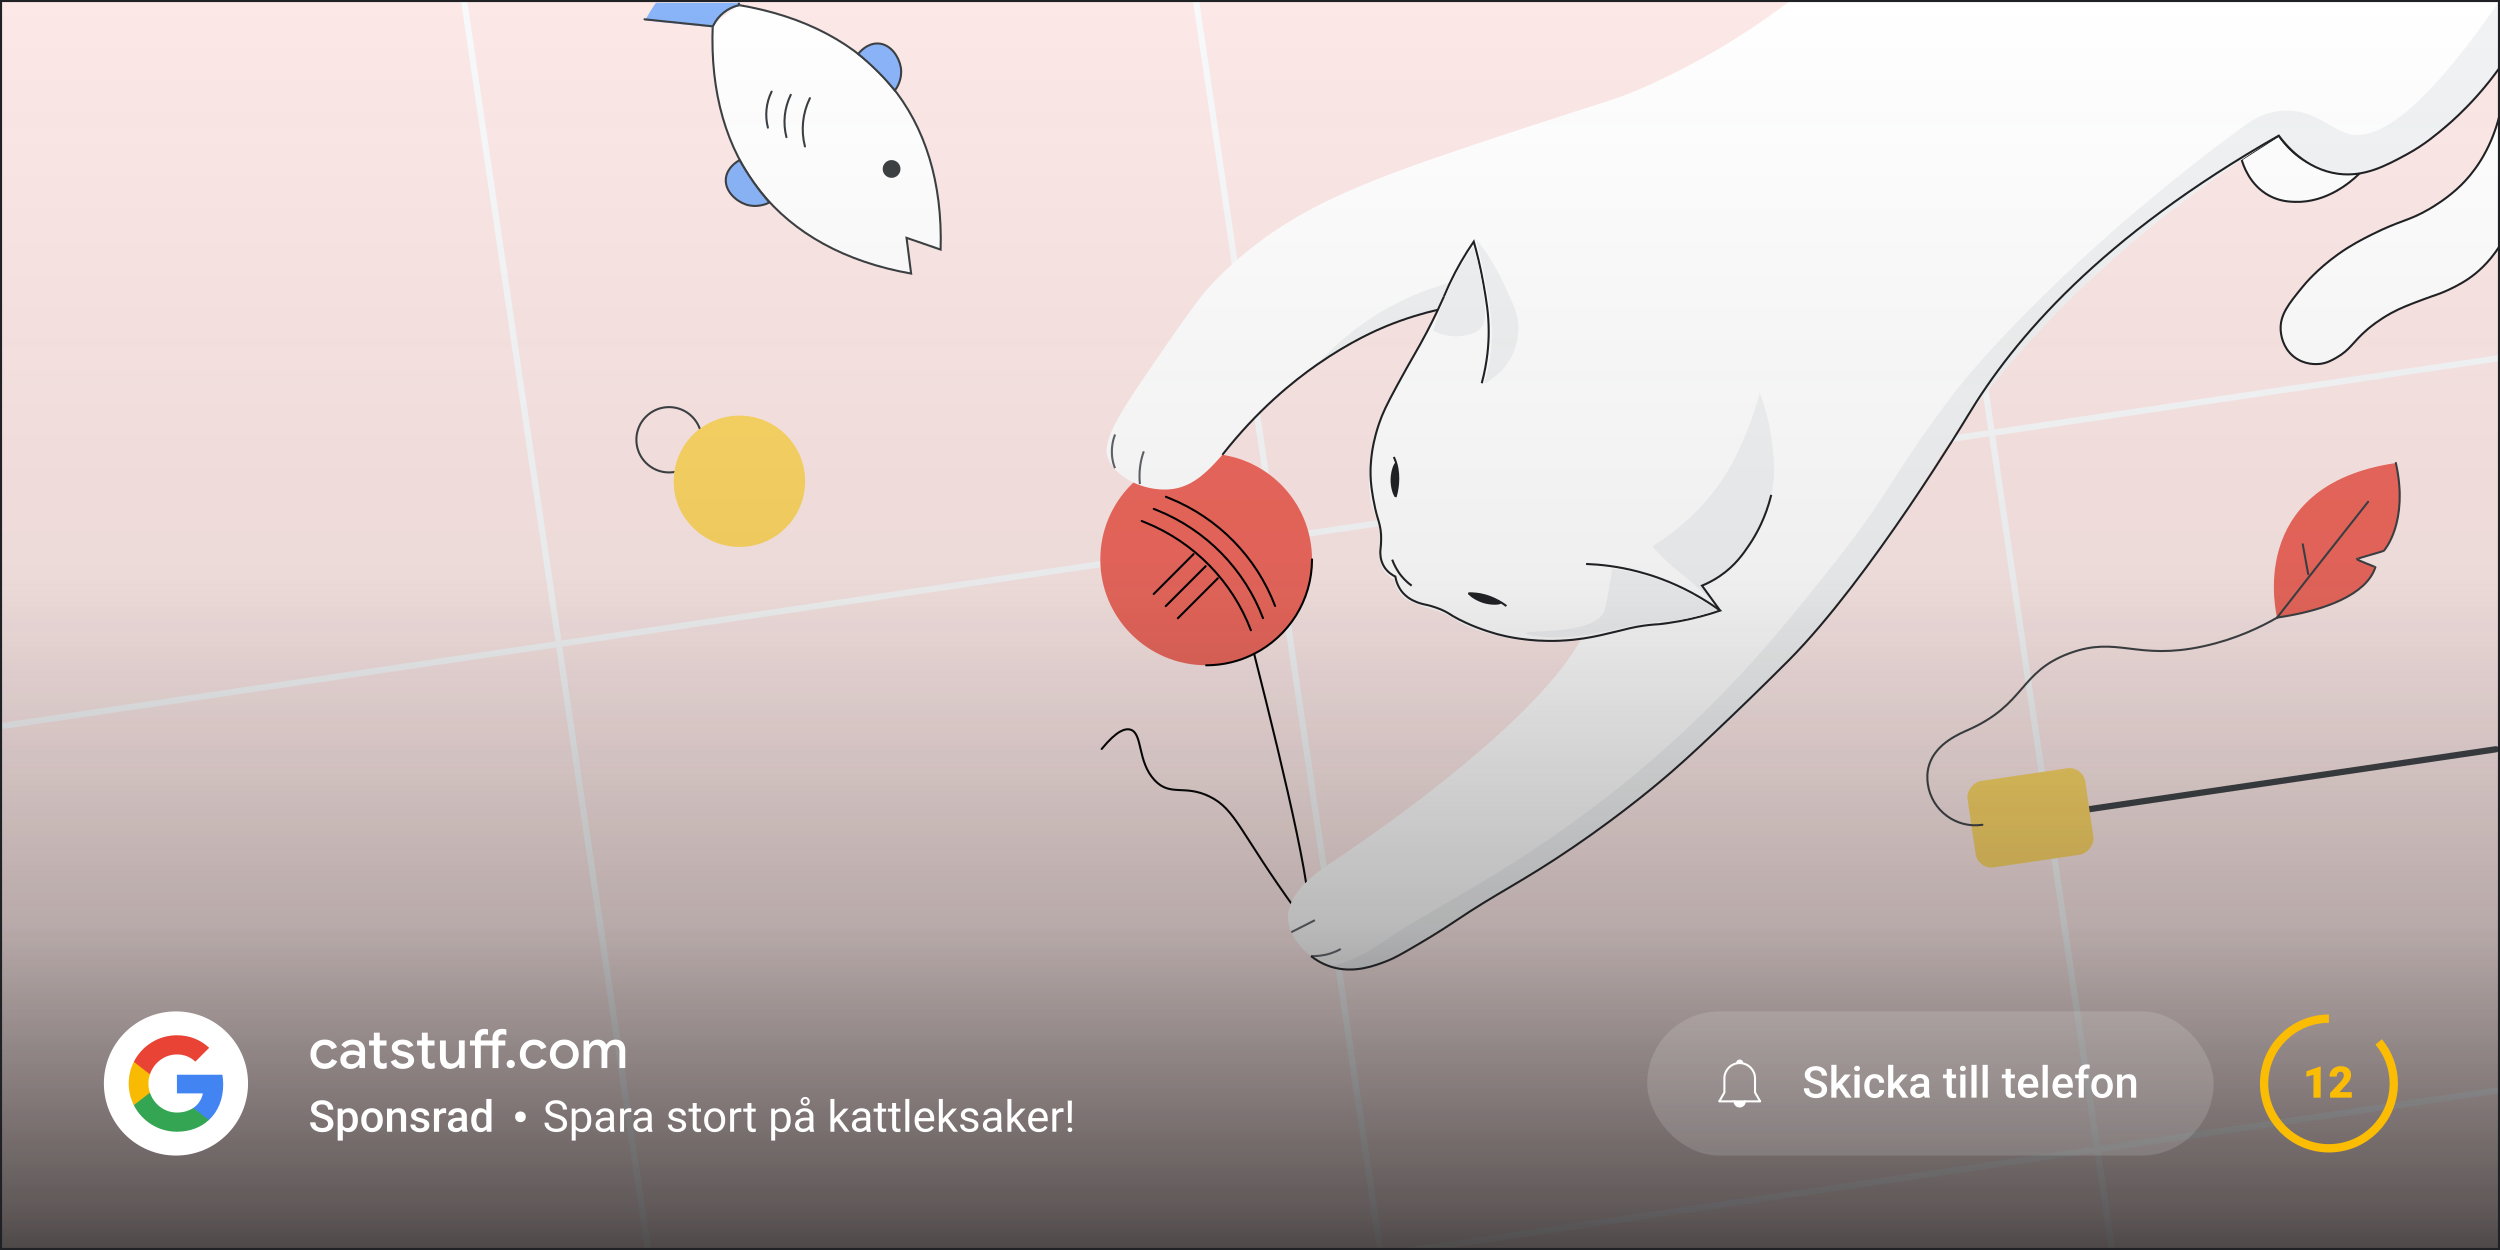 <?xml version="1.0" encoding="UTF-8"?>
<svg xmlns="http://www.w3.org/2000/svg" xmlns:xlink="http://www.w3.org/1999/xlink" viewBox="0 0 1200 600">
  <defs>
    <style>
      .cls-1, .cls-2, .cls-3, .cls-4, .cls-5, .cls-6, .cls-7, .cls-8, .cls-9, .cls-10 {
        fill: none;
      }

      .cls-11 {
        fill: #e84335;
      }

      .cls-11, .cls-12, .cls-13, .cls-14, .cls-15 {
        fill-rule: evenodd;
      }

      .cls-16 {
        fill: #ee675c;
      }

      .cls-12 {
        fill: #4284f2;
      }

      .cls-17 {
        stroke: #3c4043;
      }

      .cls-17, .cls-18 {
        fill: #8ab4f8;
      }

      .cls-17, .cls-18, .cls-2, .cls-3, .cls-4, .cls-6, .cls-19, .cls-20, .cls-9, .cls-21 {
        stroke-miterlimit: 10;
      }

      .cls-22 {
        fill: #fce8e6;
      }

      .cls-23 {
        fill: url(#linear-gradient);
      }

      .cls-18 {
        stroke: #8ab4f8;
      }

      .cls-24 {
        opacity: .14;
      }

      .cls-24, .cls-25, .cls-26, .cls-19, .cls-20, .cls-21 {
        fill: #fff;
      }

      .cls-2 {
        stroke: #000;
      }

      .cls-2, .cls-25, .cls-5, .cls-7, .cls-8, .cls-9 {
        stroke-linecap: round;
      }

      .cls-25 {
        stroke-linejoin: bevel;
      }

      .cls-25, .cls-7, .cls-10 {
        stroke: #fff;
      }

      .cls-3, .cls-20 {
        stroke: #202124;
      }

      .cls-27 {
        clip-path: url(#clippath-1);
      }

      .cls-28, .cls-13 {
        fill: #fdd663;
      }

      .cls-29 {
        fill: #fbbc04;
      }

      .cls-4 {
        stroke: #fbbc04;
        stroke-width: 4px;
      }

      .cls-5, .cls-6 {
        stroke-width: 3px;
      }

      .cls-5, .cls-19, .cls-8, .cls-9 {
        stroke: #3c4043;
      }

      .cls-5, .cls-7, .cls-8 {
        stroke-linejoin: round;
      }

      .cls-6 {
        stroke: #f8f9fa;
      }

      .cls-14 {
        fill: #34a653;
      }

      .cls-30 {
        fill: #f1f3f4;
      }

      .cls-31 {
        fill: #3c4043;
      }

      .cls-15 {
        fill: #f9ba04;
      }

      .cls-32 {
        fill: #202124;
      }

      .cls-21 {
        stroke: #5f6368;
      }

      .cls-33 {
        clip-path: url(#clippath);
      }
    </style>
    <clipPath id="clippath">
      <rect class="cls-1" width="1200" height="600"/>
    </clipPath>
    <clipPath id="clippath-1">
      <rect class="cls-1" x="280.45" y="1.36" width="212.05" height="148.58"/>
    </clipPath>
    <linearGradient id="linear-gradient" x1="600" y1="600" x2="600" y2="0" gradientUnits="userSpaceOnUse">
      <stop offset="0" stop-color="#231f20" stop-opacity=".8"/>
      <stop offset=".03" stop-color="#221f20" stop-opacity=".72"/>
      <stop offset=".26" stop-color="#212022" stop-opacity=".31"/>
      <stop offset=".54" stop-color="#202023" stop-opacity=".07"/>
      <stop offset="1" stop-color="#202124" stop-opacity="0"/>
    </linearGradient>
  </defs>
  <g id="OBJECTS">
    <g id="Layer_2">
      <rect class="cls-22" width="1200" height="600"/>
    </g>
    <g id="Layer_1">
      <g class="cls-33">
        <g>
          <g>
            <line class="cls-6" x1="-184.4" y1="-378.4" x2="83.73" y2="1441.81"/>
            <line class="cls-6" x1="159.5" y1="-429.06" x2="427.63" y2="1391.15"/>
            <line class="cls-6" x1="503.4" y1="-479.72" x2="771.53" y2="1340.49"/>
            <line class="cls-6" x1="847.3" y1="-530.38" x2="1115.43" y2="1289.83"/>
            <line class="cls-6" x1="1191.2" y1="-581.04" x2="1459.33" y2="1239.17"/>
          </g>
          <g>
            <line class="cls-6" x1="1643.53" y1="-244.86" x2="-176.68" y2="23.27"/>
            <line class="cls-6" x1="1694.19" y1="99.04" x2="-126.02" y2="367.17"/>
            <line class="cls-6" x1="1744.85" y1="442.94" x2="-75.36" y2="711.07"/>
          </g>
        </g>
      </g>
    </g>
    <g id="Layer_7">
      <g class="cls-27">
        <g>
          <g>
            <path class="cls-19" d="M342.12,12.05c-2.7,64.93,31.75,108.01,95.22,119.27l-2.2-17.16,16.36,5.64c1.86-64.35-33.22-106.8-97.17-117.42"/>
            <path class="cls-9" d="M388.75,47.11l-.06.13c-3.47,7.17-4.3,15.34-2.32,23.06h0"/>
            <path class="cls-9" d="M379.56,45.51l-.05.11c-3.04,6.28-3.76,13.44-2.03,20.2h0"/>
            <path class="cls-9" d="M370.37,43.98l-.05.1c-2.59,5.34-3.2,11.43-1.73,17.18h0"/>
          </g>
          <path class="cls-18" d="M354.61,2.51l3.26-31.76c-20.25,6.2-37.28,20.06-47.47,38.63l31.76,3.26.26-.52c2.43-4.86,6.89-8.38,12.18-9.61h0Z"/>
          <circle class="cls-31" cx="427.96" cy="81.1" r="4.27"/>
          <path class="cls-9" d="M309.38,9.27l32.79,3.37.26-.52c2.43-4.86,6.89-8.38,12.18-9.61h0s3.4-33.1,3.4-33.1"/>
          <path class="cls-17" d="M411.94,25.88c.5-.65,4.16-5.21,9.52-5.01,6.07.23,10.11,6.42,10.94,11.52.91,5.61-2.05,9.98-2.82,11.04-2.36-2.86-5.06-5.88-8.15-8.96-3.27-3.27-6.47-6.12-9.49-8.59Z"/>
          <path class="cls-17" d="M355,76.87c-.72.38-5.84,3.21-6.55,8.53-.8,6.02,4.61,11.05,9.49,12.73,5.37,1.85,10.19-.33,11.36-.9-2.42-2.81-4.93-5.99-7.45-9.55-2.67-3.78-4.93-7.42-6.85-10.81Z"/>
        </g>
      </g>
    </g>
    <g id="Layer_8">
      <g>
        <circle class="cls-8" cx="321.14" cy="211.09" r="15.68"/>
        <g>
          <circle class="cls-28" cx="354.95" cy="231.01" r="31.52"/>
          <path class="cls-13" d="M329.67,249.83c-10.39-13.97-7.49-33.71,6.47-44.1"/>
        </g>
      </g>
    </g>
    <g id="Layer_6">
      <g>
        <circle class="cls-16" cx="578.96" cy="268.52" r="50.81"/>
        <path class="cls-2" d="M629.77,268.53c0,19.77-11.3,36.91-27.79,45.31-6.91,3.52-14.73,5.5-23.02,5.5"/>
        <g>
          <path class="cls-2" d="M548.01,250.08l1.83.74c23.29,9.47,41.61,28.18,50.58,51.66h0"/>
          <path class="cls-2" d="M553.82,244.27l1.83.74c23.29,9.47,41.61,28.18,50.58,51.66h0"/>
          <path class="cls-2" d="M559.63,238.46l1.83.74c23.29,9.47,41.61,28.18,50.58,51.66h0"/>
          <line class="cls-2" x1="565.38" y1="296.74" x2="584.54" y2="277.58"/>
          <line class="cls-2" x1="559.57" y1="290.93" x2="578.73" y2="271.77"/>
          <line class="cls-2" x1="553.77" y1="285.12" x2="572.92" y2="265.96"/>
        </g>
        <path class="cls-2" d="M601.98,313.83c15.23,59.92,30.88,126.46,25.17,128.24-.97.3-2.23-1.37-4.52-4.52-27.63-38-29.37-49.1-42.14-55.27-12.03-5.82-18.71.19-26.19-7.69-8.51-8.97-5.64-22.56-11.7-24.37-2.34-.7-6.41.23-13.78,9.27"/>
      </g>
    </g>
    <g id="Layer_4">
      <g>
        <line class="cls-5" x1="958.91" y1="394.87" x2="1198.04" y2="359.65"/>
        <rect class="cls-28" x="953.66" y="363.99" width="41.91" height="57.14" rx="7.67" ry="7.67" transform="translate(1220.95 -628.86) rotate(81.62)"/>
        <path class="cls-8" d="M951.54,395.9c-12.59,1.86-24.31-6.85-26.16-19.44h0c-.35-2.35-.54-5.84.71-9.6,3.34-10.1,14.49-14.67,18.74-16.56,27.59-12.28,24.35-27.78,48.47-36.71,23.26-8.62,31.96,3.69,64.38-3.39,15.81-3.45,27.92-9.47,35.34-13.74"/>
        <g>
          <path class="cls-16" d="M1093.01,296.45s-16.35-63.41,56.99-74.21c0,0,7.59,23.74-5.75,42.12-.2.28-13.07,3.78-12.96,4.02.26.55,8.95,3.7,8.88,3.9-4.3,13.1-23.9,20.75-47.17,24.17"/>
          <path class="cls-8" d="M1093.01,296.45c23.27-3.43,42.87-11.07,47.17-24.17.07-.2-8.63-3.35-8.88-3.9-.12-.25,12.75-3.74,12.96-4.02,0,0,12.12-13.4,5.75-42.12"/>
          <g>
            <polyline class="cls-8" points="1093.01 296.45 1111.86 272.36 1126.34 253.99 1136.69 240.87"/>
            <line class="cls-8" x1="1107.93" y1="275.57" x2="1105.32" y2="261.27"/>
          </g>
        </g>
      </g>
    </g>
    <g id="Layer_3">
      <path class="cls-20" d="M1132.08,83.75c-3.61,3.46-15.16,13.63-30.54,13.15-2.66-.08-7.28-.28-12.3-2.97-9.42-5.05-12.52-14.77-13.28-17.43,5.94-3.8,11.89-7.61,17.84-11.41,2.77,4.04,9.29,12.25,20.36,15.59,1.05.32,5.27.32,10.97,1.43,2.94.57,5.34,1.19,6.94,1.64Z"/>
      <path class="cls-26" d="M1200,0v32.23c-14.82,21.53-31.31,33.33-41.58,39.45-13.12,7.81-24.73,14.49-38.84,11.55-13.82-2.87-22.36-13.37-25.76-18.13-78.74,49.21-125.36,101.31-153.63,140.59-21.39,29.72-18.47,32.93-43.34,65.75-54.65,72.14-112.29,114.13-141.78,135.27-8.66,6.2-19.77,13.04-41.99,26.72-49.21,30.29-62.17,34.74-74.43,30.53-10.37-3.56-20.06-13.24-20.42-23.1-.47-12.68,14.61-22.61,20.42-26.52,14.07-9.46,88.75-59.7,116.41-101.15,32.44-48.61,28.25-127.11-8.06-154.2-12.35-9.21-25.84-10.61-33.59-11.34-55.12-5.2-106.57,48.16-111.98,53.9-16.46,17.48-24.32,32.59-41.03,33.4-11.4.55-24.95-5.43-28.63-15.27-3.18-8.51,6.66-23.05,26.48-51.78,14.33-20.78,18.98-26.79,23.55-31.67,3.35-3.57,12.79-13.31,27.27-23.49,25.79-18.12,55.58-29.17,110.87-47.44,52.88-17.47,55.64-17.28,71.53-24.47,30.51-13.81,53.49-29.53,68.33-40.84h340.19Z"/>
      <path class="cls-30" d="M711.17,147.58c-4.32-.19-10.45-.2-17.71.74-16.27,2.1-28.03,7.62-36.41,11.64-6.65,3.19-15.41,8-24.95,15.11,8.2-9.1,21.87-21.84,41.95-31.31,10.22-4.82,19.77-7.68,27.78-9.44,1.73,2.1,3.52,4.43,5.3,7,1.5,2.15,2.83,4.25,4.03,6.26Z"/>
      <path class="cls-26" d="M847.57,203.1c1.03,5.89,3.78,22.87-3.67,42.53-7.44,19.65-20.87,30.95-26.94,35.48,2.9,4,5.79,7.99,8.69,11.99-8.05,1.87-14.87,3.27-20.07,4.27-8.31,1.6-12.46,2.44-15.22,2.59-2.44.14-6.03.44-10.31,1.2-1.64.29-3.11.6-4.39.9-2.59.6-4.46,1.15-4.82,1.25-1.27.37-12.27,3.42-24.44,4.16-4.41.27-17.55.76-32.03-3.43-4.08-1.18-7.44-2.15-11.74-4.29-5.1-2.53-6.18-4.05-11.38-6.08-3.71-1.45-3.96-.98-8.9-2.85-4.87-1.84-7.35-2.81-9.45-5.05-2.3-2.46-3.26-5.4-3.67-7.7-2.01-1.07-4.69-3-5.98-6.2-.69-1.73-.48-2.65-.61-8.64-.11-4.76-.16-7.14-.47-9.08-.68-4.31-1.74-5.19-3.11-9.74-1.72-5.75-1.84-10.52-1.88-13.36-.08-5.07.63-8.6,2.02-15.44,1.23-6.05,2.11-10.4,4.01-15.76,1.05-2.96,2.24-5.74,10.55-20.61,6.29-11.24,6.46-11.18,9.34-16.56,4.67-8.73,6.2-12.6,9.97-20.34,3.15-6.45,7.85-15.55,14.35-26.4,3.55,4.3,7.1,8.6,10.64,12.9,8.85-3.46,22.02-7.18,37.79-6.3,43.96,2.44,84.49,39.19,91.72,80.56Z"/>
      <path class="cls-30" d="M1200,0v32.23c-14.82,21.53-31.31,33.33-41.58,39.45-13.12,7.81-24.73,14.49-38.84,11.55-13.82-2.87-22.36-13.37-25.76-18.13-78.24,48.78-124.97,100.72-153.63,140.59-21.07,29.31-18.19,32.37-42.73,64.86-55.01,72.84-112.99,115.09-142.38,136.16-6.53,4.68-8.18,5.06-41.99,26.72-10.26,6.57-21.12,12.17-31.44,18.67-11.1,6.99-20.5,13.36-33.53,13.16-4.01-.06-7.3-.73-9.47-1.29,1.92-.51,4.59-1.3,7.7-2.48,9.66-3.68,16.12-8.35,18.07-9.74,25.41-18.04,80.28-41.47,144-100.87,30.15-28.11,49.6-52.44,68.61-76.24,32.75-41,28.01-42.53,61.27-86.4,0,0,43.54-57.43,137.79-127.06,3.52-2.6,10.09-7.28,19.22-8.04,14.6-1.22,23.15,8.62,31.54,11.02,11.85,3.39,32.92-5.33,73.15-64.16Z"/>
      <path class="cls-21" d="M535.24,208.56c-.42,1.05-.92,2.54-1.23,4.44-.36,2.17-.33,3.9-.31,4.51.06,2.06.39,3.61.55,4.28.3,1.25.66,2.24.96,2.94"/>
      <path class="cls-21" d="M549.03,216.64c-.6,1.63-1.31,3.96-1.72,6.89-.51,3.66-.37,6.77-.16,8.82"/>
      <path class="cls-21" d="M631.17,441.68c-3.79,1.92-7.57,3.85-11.36,5.77"/>
      <path class="cls-21" d="M643.58,455.53c-1.28.71-2.82,1.42-4.61,2.01-3.82,1.27-7.24,1.47-9.67,1.39"/>
      <path class="cls-3" d="M1200,32.23c-2.76,3.89-6.36,8.59-10.86,13.65-6.85,7.69-12.77,12.83-14.61,14.4-4.61,3.94-10.83,9.25-19.25,13.81-9.99,5.41-20.34,11.01-32.97,9.33-15.78-2.1-25.56-14.31-28.5-18.32-85.62,48.69-127.21,97.72-149.38,134.63,0,0-46.74,77.85-85.81,117.19-13.03,13.11-27.47,26.9-27.47,26.9-10.97,10.47-19.24,18.36-28.8,26.68-4.08,3.55-21.8,18.85-47.28,36.21-24.6,16.76-36.28,21.71-56.65,35.49-.77.52-8.33,5.64-18.82,11.73-6.71,3.9-10.06,5.85-13.43,7.18-5.95,2.35-16.37,6.46-27.52,2.86-4.23-1.37-7.36-3.46-9.35-5.02"/>
      <path class="cls-20" d="M1200,54.4c-4.49,18.92-13.82,29.65-18.56,34.34-6.33,6.25-13.13,10.27-15.56,11.69-9.77,5.69-13.48,5.18-27.15,12.02-4.98,2.49-10.25,5.16-16.61,9.72-9.9,7.11-15.55,13.88-16.97,15.63-6.51,7.98-10.87,13.33-10.42,20.7.12,1.95.83,8.19,6.07,12.52,5.17,4.27,11.26,3.8,12.56,3.67,3.39-.35,5.72-1.64,8.05-2.96,6.91-3.93,7.74-7.45,14.92-13.6,1.24-1.06,5.41-4.54,11.48-7.86,4.69-2.56,8.87-4.12,15.62-6.64,6.01-2.24,6.57-2.17,10.17-3.75,2.16-.95,6.87-3.05,11.47-6.22,3.64-2.51,9.42-7.23,14.68-15.44.08-21.27.16-42.54.24-63.81Z"/>
      <path class="cls-20" d="M693.07,142.35c.81-1.96,1.68-3.94,2.62-5.96,3.62-7.74,7.66-14.54,11.72-20.44,1.42,5.02,3.17,11.92,4.64,20.25,1.38,7.86,2.53,14.42,2.53,22.89,0,6.03-.59,14.64-3.34,24.86"/>
      <path class="cls-20" d="M796.31,299.62c5.99-.67,12.63-1.8,19.73-3.65,3.39-.88,6.6-1.85,9.6-2.87-3.38-2.48-7.89-5.5-13.46-8.51-10.62-5.74-20.06-8.71-26.04-10.26-9.33-2.42-17.8-3.37-24.82-3.63"/>
      <path class="cls-20" d="M669.02,219.35c.56,1.13,1.31,2.98,1.76,5.63,1.13,6.66-.63,12.62-.94,13.61"/>
      <path class="cls-20" d="M704.76,284.95c1.25-.13,3.25-.19,5.89.32,6.63,1.26,11.6,5,12.43,5.63"/>
      <path class="cls-30" d="M728.84,158.04c-.07,2.26-.42,9.69-5.66,16.93-3.69,5.1-8.16,7.82-10.67,9.11,2.84-9.56,3.55-17.73,3.59-23.76.05-7.3-.88-12.8-2.57-22.56-1.55-8.94-3.37-16.74-5.08-23.18,4.06,5.04,8.9,12.04,13.06,21.05,4.69,10.15,7.57,15.11,7.33,22.41Z"/>
      <path class="cls-30" d="M710.44,157.88c-1.43,1.42-2.98,1.94-4.8,2.54-7.63,2.53-14.73-.19-17.69-1.55,1.71-6.12,4.17-13.28,7.81-20.99,3.7-7.85,7.74-14.4,11.44-19.67,2.15,7.39,3.44,13.67,4.24,18.28,2.71,15.63,1.06,19.36-.99,21.39Z"/>
      <path class="cls-30" d="M793.31,262.07c-.23.27,1.77,2.38,3.46,4.16,2.27,2.4,4.22,4.08,6.27,5.83,3.37,2.86,5.05,4.29,7.07,5.89,3.39,2.69,8.54,7.17,16.15,14.97-4.06-5.59-9.46-12.03-16.52-18.46-7.29-6.63-15.99-12.9-16.43-12.39Z"/>
      <path class="cls-30" d="M816.96,281.11c-3.22-2.68-6.49-5.36-9.81-8.05-4.64-3.76-9.25-7.42-13.83-11,2.24-1.36,5.29-3.33,8.75-5.93,12.87-9.67,20.49-19.92,23.44-24.14,5.83-8.35,8.91-15.41,11.52-21.4,3.75-8.59,6.13-16.24,7.67-22.13,1.97,5.38,3.92,11.97,5.24,19.62,1.17,6.77,1.59,12.9,1.65,18.14-.22,6.36-1.74,25.59-16.45,41.51-6.3,6.81-13.08,10.92-18.16,13.38Z"/>
      <path class="cls-20" d="M668.26,268.63c.75,2.07,2.1,5.05,4.56,8.02,1.67,2.02,3.38,3.46,4.78,4.47"/>
      <path class="cls-3" d="M796.31,299.62c-2.54.13-6.29.44-10.77,1.26-2.83.51-3.89.85-8.29,1.92-6.55,1.59-11.74,2.85-17.47,3.7-1.71.26-5.94.84-11.16,1.06-14.9.63-26.32-2.21-29.5-3.05,0,0-8.47-2.24-15.59-5.63-2.89-1.38-4.34-2.07-6.18-3.19-1.54-.94-2.59-1.69-4.59-2.64-.71-.34-1.84-.84-3.73-1.49-4.08-1.4-5.17-1.24-7.62-2.05-1.5-.5-5.02-1.67-7.82-4.72-2.63-2.87-3.5-6.17-3.84-8.04-1.21-.57-3.81-2.02-5.53-5.01-1.82-3.16-1.69-6.36-1.66-7.3.04-1.06.19-1.24.31-3.2.09-1.42.1-3.64.02-4.88-.18-3.18-1.15-6.22-1.4-7.02-2.19-7.02-3.12-14.98-3.25-16.03-.82-6.98-.15-12.5.25-15.59.23-1.76.99-7.09,3.41-14.25,1.69-4.99,3.49-8.82,8.82-18.65,7.34-13.52,9.59-16.7,14.23-25.57,3.72-7.12,6.45-13.06,8.14-16.9"/>
      <path class="cls-32" d="M671.05,230.17c0,.55-.04,8.31-1.21,8.42-.88.08-2.43-4.17-2.37-8.42.06-4.08,1.6-8.16,2.46-8.07,1.13.12,1.12,7.46,1.12,8.07Z"/>
      <path class="cls-32" d="M712.82,285.97c.52.16,7.95,2.42,7.72,3.58-.17.87-4.7,1.13-8.75-.15-3.89-1.23-7.36-3.88-7.02-4.68.44-1.05,7.47,1.07,8.05,1.24Z"/>
      <path class="cls-3" d="M825.65,293.1c-2.9-4-5.79-7.99-8.69-11.99,2.17-.89,5.18-2.31,8.46-4.52,7.42-5.02,11.43-10.87,14.36-15.24,3.2-4.78,7.71-12.74,10.42-23.8"/>
      <path class="cls-30" d="M773.88,272.95c-.33,2.26-.84,5.61-1.57,9.64-1.14,6.32-1.72,9.47-2.16,10.62-4.57,11.73-37.89,9.07-37.92,10.68-.02.84,9.17,2.64,20.41,1.91,7.64-.5,14.6-1.96,22.62-3.64,6.25-1.31,8-1.91,13.38-2.75,6.87-1.08,9.8-1,14.65-1.57,5-.59,12.13-1.88,20.75-5.02-5.79-4.12-13.77-8.97-23.9-12.98-10.1-4-19.22-5.92-26.26-6.88Z"/>
      <path class="cls-3" d="M586.74,218.31c16.9-21.55,33.86-35.21,45.37-43.24,16.24-11.33,29.49-16.94,32.97-18.37,9.81-4.05,18.51-6.49,25.1-8.01"/>
    </g>
    <g id="Layer_5">
      <rect class="cls-23" width="1200" height="600"/>
    </g>
    <g id="Layer_9">
      <g>
        <circle class="cls-26" cx="84.46" cy="520.07" r="34.6"/>
        <g>
          <path class="cls-12" d="M107.15,520.6c0-1.64-.15-3.22-.42-4.74h-21.81v8.96h12.46c-.54,2.89-2.17,5.35-4.62,6.99v5.81h7.48c4.38-4.03,6.9-9.97,6.9-17.02h0Z"/>
          <path class="cls-14" d="M84.92,543.23c6.25,0,11.49-2.07,15.32-5.61l-7.48-5.81c-2.07,1.39-4.73,2.21-7.84,2.21-6.03,0-11.14-4.07-12.96-9.55h-7.74v6c3.81,7.57,11.64,12.76,20.69,12.76Z"/>
          <path class="cls-15" d="M71.97,524.47c-.46-1.39-.73-2.87-.73-4.4s.26-3.01.73-4.4v-6h-7.74c-1.57,3.13-2.46,6.66-2.46,10.4s.89,7.27,2.46,10.4l7.74-6Z"/>
          <path class="cls-11" d="M84.92,506.13c3.4,0,6.45,1.17,8.85,3.46l6.64-6.64c-4.01-3.74-9.25-6.03-15.49-6.03-9.05,0-16.88,5.19-20.69,12.76l7.74,6c1.82-5.47,6.93-9.55,12.96-9.55Z"/>
        </g>
      </g>
      <circle class="cls-26" cx="249.82" cy="536.06" r="2.56"/>
      <rect class="cls-24" x="790.66" y="485.48" width="271.87" height="69.19" rx="34.6" ry="34.6"/>
      <g>
        <path class="cls-7" d="M825.26,528.65h19.6"/>
        <path class="cls-10" d="M825.26,528.65l2.45-4.29v-6.74c0-4.06,3.29-7.35,7.35-7.35s7.35,3.29,7.35,7.35v6.74l2.45,4.29"/>
        <path class="cls-25" d="M837.51,528.65c0,1.35-1.1,2.45-2.45,2.45s-2.45-1.1-2.45-2.45"/>
        <path class="cls-25" d="M833.83,510.27c0-.68.55-1.22,1.22-1.22s1.23.55,1.23,1.22"/>
      </g>
      <path class="cls-4" d="M1141.77,500.11c4.52,5.4,7.24,12.36,7.24,19.96,0,17.19-13.93,31.12-31.12,31.12s-31.12-13.93-31.12-31.12,13.93-31.12,31.12-31.12"/>
    </g>
    <g id="Layer_10">
      <path class="cls-32" d="M1199,1v598H1V1h1198M1200,0H0v600h1200V0h0Z"/>
    </g>
  </g>
  <g id="TEXT">
    <g>
      <path class="cls-26" d="M152.32,512.18c-1.04-.61-1.85-1.44-2.43-2.51-.58-1.07-.87-2.28-.87-3.63s.29-2.56.87-3.63c.58-1.07,1.39-1.9,2.43-2.51,1.04-.61,2.22-.91,3.54-.91,1.46,0,2.69.33,3.71.97,1.01.65,1.75,1.55,2.2,2.69l-2.55,1.04c-.62-1.42-1.76-2.13-3.41-2.13-.73,0-1.4.19-2.02.56-.62.37-1.1.9-1.46,1.57-.36.68-.53,1.46-.53,2.34s.18,1.66.53,2.34c.35.68.84,1.2,1.46,1.57.62.37,1.29.56,2.02.56.83,0,1.55-.19,2.15-.56.6-.37,1.06-.91,1.39-1.62l2.52,1.09c-.52,1.13-1.29,2.02-2.31,2.68-1.02.66-2.25.99-3.69.99-1.32,0-2.5-.3-3.54-.91Z"/>
      <path class="cls-26" d="M165.73,512.53c-.75-.37-1.33-.9-1.74-1.57s-.62-1.45-.62-2.31c0-.92.24-1.71.73-2.38.49-.67,1.14-1.18,1.98-1.53.83-.35,1.76-.53,2.78-.53.78,0,1.49.07,2.12.22s1.14.32,1.52.51v-.7c0-.85-.31-1.54-.94-2.07-.62-.53-1.43-.79-2.42-.79-.68,0-1.32.15-1.92.45-.61.3-1.09.72-1.46,1.24l-1.92-1.48c.57-.82,1.33-1.45,2.27-1.9.94-.45,1.98-.68,3.11-.68,1.91,0,3.38.47,4.43,1.42,1.05.94,1.57,2.27,1.57,3.96v8.29h-2.73v-1.64h-.16c-.38.59-.93,1.08-1.64,1.47s-1.52.58-2.42.58c-.95,0-1.8-.19-2.55-.56ZM170.67,510.3c.57-.34,1.02-.79,1.34-1.37s.48-1.19.48-1.85c-.42-.24-.89-.43-1.43-.57-.54-.14-1.1-.21-1.69-.21-1.09,0-1.89.22-2.41.65s-.77,1-.77,1.72c0,.62.23,1.14.7,1.53.47.4,1.09.6,1.87.6.69,0,1.33-.17,1.9-.51Z"/>
      <path class="cls-26" d="M181.84,512.81c-.51-.18-.93-.45-1.26-.78-.75-.72-1.12-1.75-1.12-3.07v-7.1h-2.31v-2.44h2.31v-3.74h2.81v3.74h3.25v2.44h-3.25v6.53c0,.75.14,1.27.42,1.57.29.34.75.51,1.35.51.31,0,.58-.04.81-.12s.48-.2.75-.38v2.73c-.59.26-1.29.39-2.11.39-.59,0-1.14-.09-1.65-.28Z"/>
      <path class="cls-26" d="M189.61,512.1c-.98-.66-1.67-1.52-2.07-2.57l2.52-1.09c.31.71.75,1.25,1.33,1.62.57.37,1.22.56,1.95.56s1.37-.13,1.87-.4c.5-.27.75-.67.75-1.21,0-.49-.21-.87-.64-1.16s-1.09-.53-1.99-.74l-1.59-.36c-1.06-.26-1.93-.72-2.63-1.38-.69-.66-1.04-1.49-1.04-2.5,0-.76.23-1.44.69-2.03.46-.59,1.07-1.04,1.85-1.37.77-.32,1.62-.48,2.54-.48,1.25,0,2.34.24,3.26.73.93.49,1.6,1.2,2.01,2.13l-2.42,1.09c-.54-1.06-1.48-1.59-2.83-1.59-.66,0-1.21.14-1.65.42s-.66.62-.66,1.04c0,.78.68,1.34,2.03,1.69l1.92.47c1.3.33,2.28.82,2.95,1.48.67.66,1,1.47,1,2.44,0,.83-.24,1.56-.72,2.2-.48.63-1.13,1.12-1.96,1.47-.83.35-1.75.52-2.76.52-1.51,0-2.75-.33-3.73-.99Z"/>
      <path class="cls-26" d="M204.88,512.81c-.51-.18-.93-.45-1.26-.78-.75-.72-1.12-1.75-1.12-3.07v-7.1h-2.31v-2.44h2.31v-3.74h2.81v3.74h3.25v2.44h-3.25v6.53c0,.75.14,1.27.42,1.57.29.34.75.51,1.35.51.31,0,.58-.04.81-.12s.48-.2.75-.38v2.73c-.59.26-1.29.39-2.11.39-.59,0-1.14-.09-1.65-.28Z"/>
      <path class="cls-26" d="M212.44,511.65c-.84-.96-1.26-2.3-1.26-4.02v-8.22h2.81v7.83c0,1.07.25,1.89.75,2.44.5.55,1.18.83,2.03.83.69,0,1.31-.18,1.85-.55.54-.36.95-.85,1.23-1.46.29-.61.43-1.26.43-1.98v-7.12h2.78v13.26h-2.63v-1.79h-.16c-.38.64-.95,1.17-1.72,1.59s-1.59.62-2.47.62c-1.6,0-2.81-.48-3.65-1.44Z"/>
      <path class="cls-26" d="M228,501.86h-2.42v-2.44h2.42v-1.09c0-1.39.43-2.48,1.29-3.28.86-.8,1.95-1.2,3.26-1.2.62,0,1.19.08,1.69.23v2.7c-.05-.02-.22-.07-.51-.17-.29-.1-.64-.14-1.05-.14-.54,0-.99.19-1.35.56-.36.37-.55.88-.55,1.52v.86h5.64v-1.09c0-1.39.43-2.48,1.29-3.28.86-.8,1.95-1.2,3.29-1.2.75,0,1.43.1,2.05.31v2.73c-.36-.14-.67-.24-.92-.31-.25-.07-.55-.1-.9-.1-.57,0-1.05.18-1.43.55-.38.36-.57.88-.57,1.53v.86h3.33v2.44h-3.33v10.82h-2.81v-10.82h-5.64v10.82h-2.78v-10.82Z"/>
      <path class="cls-26" d="M243.78,512.1c-.38-.38-.57-.84-.57-1.38s.19-1,.57-1.38c.38-.38.85-.57,1.4-.57s1.02.19,1.39.56c.37.37.56.84.56,1.39s-.19,1-.56,1.38c-.37.38-.84.57-1.39.57s-1.02-.19-1.4-.57Z"/>
      <path class="cls-26" d="M252.83,512.18c-1.04-.61-1.85-1.44-2.43-2.51-.58-1.07-.87-2.28-.87-3.63s.29-2.56.87-3.63c.58-1.07,1.39-1.9,2.43-2.51,1.04-.61,2.22-.91,3.54-.91,1.46,0,2.69.33,3.71.97,1.01.65,1.75,1.55,2.2,2.69l-2.55,1.04c-.62-1.42-1.76-2.13-3.41-2.13-.73,0-1.4.19-2.02.56-.62.37-1.1.9-1.46,1.57-.36.68-.53,1.46-.53,2.34s.18,1.66.53,2.34c.35.68.84,1.2,1.46,1.57.62.37,1.29.56,2.02.56.83,0,1.55-.19,2.15-.56.6-.37,1.06-.91,1.39-1.62l2.52,1.09c-.52,1.13-1.29,2.02-2.31,2.68-1.02.66-2.25.99-3.69.99-1.32,0-2.5-.3-3.54-.91Z"/>
      <path class="cls-26" d="M267.29,512.17c-1.06-.62-1.88-1.46-2.47-2.54-.59-1.07-.88-2.27-.88-3.59s.29-2.51.88-3.59,1.41-1.92,2.47-2.54c1.06-.62,2.25-.92,3.59-.92s2.5.31,3.56.94c1.06.62,1.88,1.47,2.47,2.55.59,1.08.88,2.26.88,3.56s-.29,2.51-.88,3.59c-.59,1.08-1.41,1.92-2.46,2.54-1.05.62-2.24.92-3.58.92s-2.53-.31-3.59-.92ZM272.93,509.97c.62-.36,1.13-.88,1.51-1.56.38-.68.57-1.46.57-2.37s-.19-1.69-.57-2.37-.88-1.2-1.51-1.56c-.62-.36-1.31-.55-2.05-.55s-1.43.18-2.07.55c-.63.36-1.14.88-1.52,1.56-.38.68-.57,1.46-.57,2.37s.19,1.69.57,2.37c.38.68.89,1.2,1.52,1.56.63.36,1.32.55,2.07.55s1.43-.18,2.05-.55Z"/>
      <path class="cls-26" d="M280.11,499.42h2.65v1.82h.16c.4-.66.96-1.2,1.69-1.61.73-.42,1.52-.62,2.39-.62.95,0,1.78.23,2.48.68.7.45,1.21,1.05,1.52,1.79.47-.75,1.08-1.34,1.83-1.79.75-.45,1.64-.68,2.66-.68,1.53,0,2.68.46,3.46,1.39.78.93,1.17,2.19,1.17,3.78v8.5h-2.78v-8.03c0-2.04-.87-3.07-2.6-3.07-.95,0-1.73.38-2.33,1.14-.6.76-.9,1.72-.9,2.86v7.1h-2.78v-8.03c0-2.04-.89-3.07-2.68-3.07-.92,0-1.67.39-2.26,1.16-.59.77-.88,1.73-.88,2.87v7.07h-2.81v-13.26Z"/>
    </g>
    <g>
      <path class="cls-26" d="M157.45,539.38c0-.31-.05-.58-.14-.82-.09-.24-.25-.46-.49-.66-.23-.2-.56-.39-.98-.58-.42-.19-.96-.38-1.6-.58-.71-.22-1.37-.46-1.96-.73-.6-.27-1.12-.58-1.56-.94-.44-.36-.79-.77-1.04-1.24-.25-.47-.37-1.01-.37-1.63s.13-1.16.38-1.66c.26-.5.62-.93,1.1-1.3.48-.37,1.04-.65,1.69-.85.65-.2,1.37-.3,2.15-.3,1.11,0,2.06.21,2.87.62s1.42.96,1.86,1.65c.43.69.65,1.45.65,2.29h-2.55c0-.49-.1-.93-.31-1.31-.21-.38-.52-.68-.94-.9-.42-.22-.95-.33-1.59-.33-.61,0-1.11.09-1.52.28s-.7.43-.9.75c-.2.32-.3.67-.3,1.07,0,.28.06.54.19.76.13.23.33.44.59.64.27.19.6.38,1,.55s.88.33,1.43.49c.83.25,1.55.52,2.16.81.62.3,1.13.63,1.54,1.01.41.38.72.8.92,1.28.21.47.31,1.01.31,1.62s-.13,1.19-.38,1.7c-.25.5-.61.93-1.08,1.28-.47.35-1.03.62-1.68.81-.65.19-1.38.28-2.18.28-.72,0-1.42-.1-2.12-.29s-1.32-.48-1.89-.88c-.57-.39-1.02-.88-1.35-1.48-.33-.59-.5-1.28-.5-2.08h2.57c0,.49.08.9.25,1.24.17.34.4.62.7.84.3.22.65.38,1.05.48.4.1.83.15,1.29.15.6,0,1.11-.08,1.51-.26s.71-.41.92-.72c.21-.31.31-.66.31-1.07Z"/>
      <path class="cls-26" d="M164.55,534.26v13.23h-2.47v-15.36h2.28l.19,2.13ZM171.78,537.58v.22c0,.81-.09,1.55-.28,2.24-.19.69-.47,1.29-.83,1.79-.37.51-.81.9-1.35,1.18-.53.28-1.15.42-1.85.42s-1.29-.13-1.81-.38c-.52-.26-.95-.62-1.31-1.09s-.64-1.03-.86-1.67c-.22-.64-.37-1.34-.46-2.11v-.83c.09-.81.24-1.55.46-2.21.21-.66.5-1.23.86-1.71s.79-.85,1.3-1.11,1.11-.39,1.79-.39,1.32.13,1.86.41c.54.27.99.65,1.36,1.15.37.5.65,1.09.83,1.78.18.69.28,1.46.28,2.31ZM169.3,537.79v-.22c0-.51-.05-.99-.14-1.43-.1-.44-.25-.83-.45-1.16s-.47-.6-.78-.78c-.32-.19-.7-.28-1.14-.28s-.81.07-1.13.22c-.31.15-.58.35-.79.61-.21.26-.38.56-.49.91-.12.34-.2.72-.25,1.12v1.99c.08.49.22.94.42,1.35s.48.74.85.98c.37.24.84.36,1.41.36.44,0,.82-.1,1.14-.29s.57-.46.77-.79c.2-.34.35-.73.45-1.17s.14-.92.14-1.42Z"/>
      <path class="cls-26" d="M173.4,537.8v-.24c0-.8.12-1.54.35-2.23.23-.69.57-1.29,1.01-1.79.44-.51.98-.91,1.62-1.19.64-.28,1.36-.43,2.17-.43s1.54.14,2.18.43c.64.28,1.18.68,1.63,1.19.44.51.78,1.11,1.02,1.79.23.69.35,1.43.35,2.23v.24c0,.8-.12,1.54-.35,2.22s-.57,1.28-1.02,1.79c-.44.51-.98.91-1.62,1.19-.64.28-1.36.43-2.16.43s-1.54-.14-2.18-.43c-.64-.28-1.18-.68-1.63-1.19-.44-.51-.78-1.11-1.02-1.79s-.35-1.43-.35-2.22ZM175.87,537.57v.24c0,.5.05.97.15,1.41.1.45.26.83.48,1.17s.5.6.84.79.75.29,1.22.29.86-.1,1.19-.29c.34-.19.62-.45.84-.79s.38-.72.49-1.17c.11-.44.16-.92.16-1.41v-.24c0-.49-.05-.96-.16-1.4-.11-.44-.27-.83-.49-1.17-.22-.34-.5-.61-.84-.8-.34-.19-.74-.29-1.21-.29s-.87.1-1.21.29c-.34.2-.62.46-.84.8-.22.34-.38.73-.48,1.17-.1.44-.15.91-.15,1.4Z"/>
      <path class="cls-26" d="M188.23,534.5v8.73h-2.47v-11.09h2.33l.14,2.37ZM187.79,537.27h-.8c0-.8.12-1.52.33-2.17.22-.66.52-1.22.9-1.69s.85-.84,1.39-1.09c.54-.26,1.14-.38,1.8-.38.53,0,1.02.07,1.45.22.43.15.81.38,1.12.71s.55.75.71,1.28c.16.52.25,1.16.25,1.92v7.17h-2.48v-7.18c0-.53-.08-.96-.23-1.27-.15-.31-.38-.53-.67-.67-.29-.13-.65-.2-1.08-.2s-.8.09-1.14.27-.62.42-.85.73c-.23.31-.41.66-.53,1.07-.12.4-.18.83-.18,1.29Z"/>
      <path class="cls-26" d="M203.7,540.22c0-.25-.06-.47-.18-.67-.12-.2-.36-.38-.7-.55s-.85-.31-1.52-.45c-.59-.13-1.13-.29-1.62-.47-.49-.18-.91-.4-1.26-.66s-.62-.57-.81-.92-.29-.77-.29-1.23.1-.88.3-1.28.48-.76.85-1.07c.37-.31.82-.55,1.35-.73s1.12-.27,1.78-.27c.93,0,1.73.16,2.39.47.67.31,1.18.73,1.53,1.26.36.53.53,1.13.53,1.79h-2.47c0-.29-.07-.57-.22-.83-.15-.26-.37-.46-.66-.62-.29-.16-.66-.24-1.11-.24s-.77.07-1.05.2c-.28.13-.48.31-.62.52-.13.21-.2.44-.2.7,0,.18.04.35.11.5.07.15.19.28.36.4.17.12.41.23.7.33.3.1.67.2,1.12.3.85.18,1.58.4,2.19.68.61.28,1.08.63,1.41,1.07.33.43.49.98.49,1.65,0,.49-.1.94-.31,1.35-.21.41-.51.76-.91,1.06-.4.3-.87.53-1.42.69-.55.16-1.17.25-1.85.25-1,0-1.86-.18-2.55-.54-.7-.36-1.23-.82-1.58-1.38-.36-.56-.54-1.15-.54-1.76h2.39c.03.46.16.82.38,1.09.23.27.52.46.86.58.34.12.7.18,1.07.18.44,0,.82-.06,1.12-.18.3-.12.53-.28.69-.49.16-.21.24-.45.24-.71Z"/>
      <path class="cls-26" d="M210.76,534.24v8.98h-2.47v-11.09h2.36l.11,2.11ZM214.15,532.06l-.02,2.3c-.15-.03-.31-.05-.49-.06-.17-.01-.35-.02-.52-.02-.42,0-.8.06-1.12.18-.32.12-.59.29-.8.51-.22.22-.38.49-.5.8-.12.32-.18.67-.21,1.06l-.56.04c0-.7.07-1.34.21-1.94.14-.6.34-1.12.62-1.57.28-.45.63-.8,1.05-1.06.42-.25.91-.38,1.46-.38.15,0,.31.01.49.04.17.03.31.06.4.09Z"/>
      <path class="cls-26" d="M221.95,536.48l.02,1.53h-1.77c-.46,0-.86.04-1.21.13-.35.08-.64.21-.87.37s-.41.36-.52.59-.17.5-.17.79.07.56.21.8c.14.24.34.43.6.57.26.14.58.21.96.21.51,0,.95-.1,1.33-.31.38-.21.68-.46.9-.77.22-.3.33-.59.35-.87l.8,1.1c-.08.28-.22.58-.42.9s-.46.63-.77.92c-.32.29-.7.53-1.14.71-.44.19-.95.28-1.52.28-.72,0-1.37-.15-1.94-.44-.57-.29-1.01-.68-1.33-1.18-.32-.5-.48-1.06-.48-1.69,0-.59.11-1.11.33-1.56.22-.46.55-.84.98-1.14s.97-.54,1.59-.7c.63-.16,1.35-.24,2.15-.24h1.94ZM221.59,541v-5.29c0-.4-.07-.74-.22-1.03s-.36-.51-.65-.67c-.29-.16-.65-.24-1.09-.24-.4,0-.75.07-1.05.21s-.52.32-.69.55c-.16.23-.25.5-.25.79h-2.46c0-.44.11-.86.32-1.27s.52-.78.92-1.1.89-.57,1.45-.76c.56-.18,1.19-.28,1.89-.28.83,0,1.57.14,2.22.42.65.28,1.16.7,1.53,1.27.37.56.56,1.27.56,2.12v4.93c0,.51.04.96.11,1.36.07.4.18.75.31,1.04v.16h-2.53c-.12-.27-.21-.61-.27-1.02-.07-.41-.1-.82-.1-1.2Z"/>
      <path class="cls-26" d="M226.2,537.8v-.22c0-.84.1-1.61.3-2.3.2-.69.49-1.29.86-1.79.38-.5.83-.89,1.37-1.16.54-.27,1.15-.41,1.83-.41s1.26.13,1.76.39.94.63,1.29,1.11c.36.48.64,1.06.85,1.72.21.67.36,1.41.45,2.22v.69c-.09.79-.24,1.52-.45,2.17s-.5,1.22-.85,1.7-.79.85-1.3,1.11-1.1.39-1.78.39-1.27-.14-1.81-.42c-.54-.28-.99-.67-1.37-1.18s-.66-1.1-.86-1.79c-.2-.69-.3-1.43-.3-2.24ZM228.67,537.59v.22c0,.51.05.98.14,1.41.09.44.24.82.44,1.15.2.33.46.59.77.78.32.19.7.28,1.14.28.56,0,1.02-.12,1.38-.37s.65-.58.86-1c.21-.42.35-.89.43-1.41v-1.86c-.04-.4-.12-.78-.25-1.13-.13-.35-.3-.66-.51-.92-.21-.26-.47-.47-.78-.62-.31-.15-.68-.22-1.1-.22-.45,0-.83.1-1.15.29s-.57.46-.77.79c-.2.34-.35.73-.45,1.17s-.14.92-.14,1.42ZM233.42,540.93v-13.45h2.48v15.75h-2.25l-.24-2.3Z"/>
    </g>
    <g>
      <path class="cls-26" d="M270.22,539.45c0-.35-.05-.66-.16-.93-.11-.27-.29-.51-.55-.73-.26-.22-.63-.43-1.09-.63-.46-.2-1.04-.4-1.75-.6-.74-.22-1.4-.46-2-.73-.59-.27-1.1-.58-1.53-.93s-.75-.75-.97-1.2-.34-.97-.34-1.55.12-1.12.36-1.61.58-.92,1.03-1.29c.45-.37.98-.65,1.6-.86s1.32-.31,2.08-.31c1.12,0,2.07.21,2.86.64.78.43,1.38.98,1.79,1.67.41.69.62,1.42.62,2.2h-1.97c0-.56-.12-1.06-.36-1.49-.24-.43-.6-.78-1.09-1.03-.49-.25-1.1-.37-1.85-.37-.7,0-1.29.11-1.74.32-.46.21-.8.5-1.02.86-.22.36-.33.78-.33,1.24,0,.31.07.6.2.86.13.26.34.49.62.71s.65.42,1.09.6c.44.18.97.36,1.58.53.85.24,1.58.51,2.19.8s1.12.62,1.52.99c.4.37.7.78.89,1.24.2.46.29.98.29,1.56s-.12,1.16-.37,1.65-.6.91-1.06,1.26-1.01.62-1.65.8c-.64.19-1.35.28-2.14.28-.69,0-1.37-.1-2.04-.29-.67-.19-1.27-.48-1.81-.86-.54-.38-.98-.86-1.3-1.42-.32-.56-.49-1.22-.49-1.96h1.97c0,.51.1.95.3,1.32.2.37.47.67.82.91.34.24.74.42,1.18.53.44.11.9.17,1.38.17.69,0,1.27-.1,1.75-.29s.84-.46,1.09-.82.37-.78.37-1.26Z"/>
      <path class="cls-26" d="M276.34,534.26v13.23h-1.91v-15.36h1.74l.16,2.13ZM283.81,537.59v.22c0,.81-.1,1.55-.29,2.24-.19.69-.47,1.28-.84,1.79-.37.51-.82.9-1.35,1.18-.53.28-1.15.42-1.84.42s-1.33-.12-1.87-.35-1-.57-1.37-1.01-.68-.98-.9-1.6c-.22-.62-.37-1.32-.46-2.1v-1.15c.08-.82.24-1.55.46-2.2s.52-1.21.9-1.67c.37-.46.83-.81,1.36-1.06.53-.24,1.15-.36,1.85-.36s1.32.13,1.86.41c.54.27.99.65,1.36,1.15s.65,1.1.84,1.79c.19.69.28,1.46.28,2.31ZM281.9,537.8v-.22c0-.55-.06-1.08-.17-1.56-.12-.49-.3-.92-.54-1.29-.24-.37-.55-.67-.93-.88-.38-.22-.82-.32-1.34-.32-.48,0-.89.08-1.25.25s-.65.38-.9.66c-.25.28-.45.59-.6.94-.15.35-.27.72-.34,1.09v2.66c.14.48.33.93.57,1.35.25.42.57.76.98,1.01.41.26.93.38,1.55.38.51,0,.96-.11,1.33-.32.37-.21.68-.51.92-.89.24-.38.42-.81.54-1.3.12-.49.17-1.01.17-1.56Z"/>
      <path class="cls-26" d="M293.1,536.5l.02,1.33h-1.92c-.54,0-1.02.04-1.45.13-.42.09-.78.21-1.07.38s-.51.38-.66.64c-.15.26-.23.56-.23.9s.08.67.24.95.39.51.71.68c.32.17.71.25,1.17.25.58,0,1.09-.12,1.54-.37s.8-.55,1.06-.9c.26-.36.4-.7.43-1.04l.81.91c-.05.29-.18.6-.39.95-.21.35-.49.68-.85,1-.35.32-.77.58-1.25.79-.48.21-1.02.31-1.63.31-.75,0-1.41-.15-1.97-.44-.56-.29-1-.69-1.31-1.18-.31-.5-.47-1.05-.47-1.67s.12-1.12.35-1.57c.23-.46.57-.83,1-1.14.44-.3.96-.53,1.58-.69s1.3-.24,2.06-.24h2.2ZM292.77,541.33v-5.71c0-.44-.09-.82-.26-1.14-.17-.32-.44-.58-.78-.75-.35-.18-.78-.27-1.29-.27-.48,0-.9.08-1.26.25-.36.16-.64.38-.84.65s-.3.55-.3.86h-1.9c0-.4.1-.79.31-1.18.21-.39.5-.74.89-1.06.39-.32.85-.57,1.39-.76.54-.19,1.15-.28,1.82-.28.81,0,1.52.14,2.14.41s1.1.69,1.46,1.24c.35.55.53,1.24.53,2.07v5.17c0,.37.03.76.1,1.18.06.42.16.78.29,1.08v.16h-1.98c-.1-.22-.17-.51-.23-.88-.05-.37-.08-.71-.08-1.02Z"/>
      <path class="cls-26" d="M299.55,533.88v9.35h-1.9v-11.09h1.85l.05,1.74ZM303.02,532.07v1.76c-.17-.03-.32-.06-.46-.07-.14-.01-.3-.02-.48-.02-.44,0-.82.07-1.16.21s-.62.33-.85.57-.42.54-.55.88c-.13.34-.22.71-.26,1.11l-.53.31c0-.67.07-1.3.2-1.89.13-.59.34-1.11.62-1.56.28-.46.64-.81,1.07-1.07.43-.26.95-.38,1.55-.38.14,0,.29.02.47.05.18.03.3.06.37.1Z"/>
      <path class="cls-26" d="M311.23,536.5l.02,1.33h-1.92c-.54,0-1.02.04-1.45.13-.42.09-.78.21-1.07.38s-.51.38-.66.64c-.15.26-.23.56-.23.9s.08.67.24.95.39.51.71.68c.32.17.71.25,1.17.25.58,0,1.09-.12,1.54-.37s.8-.55,1.06-.9c.26-.36.4-.7.43-1.04l.81.91c-.05.29-.18.6-.39.95-.21.35-.49.68-.85,1-.35.32-.77.58-1.25.79-.48.21-1.02.31-1.63.31-.75,0-1.41-.15-1.97-.44-.56-.29-1-.69-1.31-1.18-.31-.5-.47-1.05-.47-1.67s.12-1.12.35-1.57c.23-.46.57-.83,1-1.14.44-.3.96-.53,1.58-.69s1.3-.24,2.06-.24h2.2ZM310.9,541.33v-5.71c0-.44-.09-.82-.26-1.14-.17-.32-.44-.58-.78-.75-.35-.18-.78-.27-1.29-.27-.48,0-.9.08-1.26.25-.36.16-.64.38-.84.65s-.3.55-.3.86h-1.9c0-.4.1-.79.31-1.18.21-.39.5-.74.89-1.06.39-.32.85-.57,1.39-.76.54-.19,1.15-.28,1.82-.28.81,0,1.52.14,2.14.41s1.1.69,1.46,1.24c.35.55.53,1.24.53,2.07v5.17c0,.37.03.76.1,1.18.06.42.16.78.29,1.08v.16h-1.98c-.1-.22-.17-.51-.23-.88-.05-.37-.08-.71-.08-1.02Z"/>
      <path class="cls-26" d="M327.45,540.28c0-.27-.06-.53-.18-.76-.12-.24-.36-.45-.73-.65-.37-.2-.91-.36-1.65-.51-.62-.13-1.17-.28-1.67-.46-.5-.18-.92-.39-1.26-.65s-.61-.55-.79-.89-.28-.74-.28-1.2.1-.85.29-1.24c.2-.39.47-.73.83-1.04.36-.3.79-.54,1.3-.71s1.07-.26,1.69-.26c.89,0,1.65.16,2.28.47s1.11.73,1.45,1.26c.33.52.5,1.1.5,1.74h-1.9c0-.31-.09-.61-.27-.9-.18-.29-.44-.53-.79-.72s-.77-.29-1.27-.29c-.53,0-.95.08-1.28.24-.32.16-.56.36-.71.61-.15.25-.22.51-.22.78,0,.21.04.39.11.55.07.16.2.31.38.44.18.13.44.26.78.37s.76.23,1.28.35c.91.21,1.66.45,2.25.74s1.03.64,1.31,1.06.43.92.43,1.52c0,.49-.1.93-.3,1.33-.2.4-.49.75-.87,1.04-.38.29-.83.52-1.35.68-.52.16-1.11.24-1.76.24-.98,0-1.8-.17-2.48-.52-.68-.35-1.19-.8-1.54-1.35-.35-.55-.52-1.14-.52-1.75h1.91c.03.52.18.93.45,1.24.27.3.61.52,1,.65.4.13.79.19,1.18.19.52,0,.96-.07,1.31-.21.35-.14.62-.32.8-.56.18-.24.28-.51.28-.82Z"/>
      <path class="cls-26" d="M336.48,532.13v1.46h-6v-1.46h6ZM332.51,529.44h1.9v11.04c0,.38.06.66.17.85s.27.32.45.38.38.09.59.09c.16,0,.32-.01.5-.05.17-.03.31-.06.39-.08v1.55c-.14.05-.34.09-.58.14-.24.04-.54.07-.88.07-.46,0-.89-.09-1.28-.28-.39-.18-.7-.49-.93-.93-.23-.43-.34-1.02-.34-1.76v-11.03Z"/>
      <path class="cls-26" d="M337.99,537.8v-.24c0-.8.12-1.54.35-2.23.23-.69.57-1.29,1-1.79.44-.51.97-.91,1.59-1.19.62-.28,1.32-.43,2.09-.43s1.48.14,2.11.43c.63.28,1.16.68,1.6,1.19.44.51.78,1.11,1.01,1.79.23.69.35,1.43.35,2.23v.24c0,.8-.12,1.54-.35,2.22s-.57,1.28-1.01,1.79c-.44.51-.97.91-1.59,1.19-.62.28-1.32.43-2.1.43s-1.48-.14-2.1-.43c-.62-.28-1.15-.68-1.59-1.19-.44-.51-.78-1.11-1.01-1.79s-.35-1.43-.35-2.22ZM339.89,537.57v.24c0,.55.06,1.07.19,1.56.13.49.33.92.59,1.3.26.38.59.67.99.89.4.22.86.32,1.38.32s.98-.11,1.37-.32c.39-.21.72-.51.98-.89s.46-.81.59-1.3c.13-.49.2-1.01.2-1.56v-.24c0-.55-.07-1.06-.2-1.55-.13-.49-.33-.92-.59-1.3-.26-.38-.59-.68-.98-.9-.39-.22-.85-.33-1.38-.33s-.98.11-1.37.33c-.39.22-.72.52-.98.9-.26.38-.46.81-.59,1.3-.13.49-.19,1.01-.19,1.55Z"/>
      <path class="cls-26" d="M352.37,533.88v9.35h-1.9v-11.09h1.85l.05,1.74ZM355.84,532.07v1.76c-.17-.03-.32-.06-.46-.07-.14-.01-.3-.02-.48-.02-.44,0-.82.07-1.16.21s-.62.33-.85.57-.42.54-.55.88c-.13.34-.22.71-.26,1.11l-.53.31c0-.67.07-1.3.2-1.89.13-.59.34-1.11.62-1.56.28-.46.64-.81,1.07-1.07.43-.26.95-.38,1.55-.38.14,0,.29.02.47.05.18.03.3.06.37.1Z"/>
      <path class="cls-26" d="M362.75,532.13v1.46h-6v-1.46h6ZM358.78,529.44h1.9v11.04c0,.38.06.66.17.85s.27.32.45.38.38.09.59.09c.16,0,.32-.01.5-.05.17-.03.31-.06.39-.08v1.55c-.14.05-.34.09-.58.14-.24.04-.54.07-.88.07-.46,0-.89-.09-1.28-.28-.39-.18-.7-.49-.93-.93-.23-.43-.34-1.02-.34-1.76v-11.03Z"/>
      <path class="cls-26" d="M372.08,534.26v13.23h-1.91v-15.36h1.74l.16,2.13ZM379.55,537.59v.22c0,.81-.1,1.55-.29,2.24-.19.69-.47,1.28-.84,1.79-.37.51-.82.9-1.35,1.18-.53.28-1.15.42-1.84.42s-1.33-.12-1.87-.35-1-.57-1.37-1.01-.68-.98-.9-1.6c-.22-.62-.37-1.32-.46-2.1v-1.15c.08-.82.24-1.55.46-2.2s.52-1.21.9-1.67c.37-.46.83-.81,1.36-1.06.53-.24,1.15-.36,1.85-.36s1.32.13,1.86.41c.54.27.99.65,1.36,1.15s.65,1.1.84,1.79c.19.69.28,1.46.28,2.31ZM377.65,537.8v-.22c0-.55-.06-1.08-.17-1.56-.12-.49-.3-.92-.54-1.29-.24-.37-.55-.67-.93-.88-.38-.22-.82-.32-1.34-.32-.48,0-.89.08-1.25.25s-.65.38-.9.66c-.25.28-.45.59-.6.94-.15.35-.27.72-.34,1.09v2.66c.14.48.33.93.57,1.35.25.42.57.76.98,1.01.41.26.93.38,1.55.38.51,0,.96-.11,1.33-.32.37-.21.68-.51.92-.89.24-.38.42-.81.54-1.3.12-.49.17-1.01.17-1.56Z"/>
      <path class="cls-26" d="M388.84,536.5l.02,1.33h-1.92c-.54,0-1.02.04-1.45.13-.42.09-.78.21-1.07.38s-.51.38-.66.64c-.15.26-.23.56-.23.9s.08.67.24.95.39.51.71.68c.32.17.71.25,1.17.25.58,0,1.09-.12,1.54-.37s.8-.55,1.06-.9c.26-.36.4-.7.43-1.04l.81.91c-.05.29-.18.6-.39.95-.21.35-.49.68-.85,1-.35.32-.77.58-1.25.79-.48.21-1.02.31-1.63.31-.75,0-1.41-.15-1.97-.44-.56-.29-1-.69-1.31-1.18-.31-.5-.47-1.05-.47-1.67s.12-1.12.35-1.57c.23-.46.57-.83,1-1.14.44-.3.96-.53,1.58-.69s1.3-.24,2.06-.24h2.2ZM388.51,541.33v-5.71c0-.44-.09-.82-.26-1.14-.17-.32-.44-.58-.78-.75-.35-.18-.78-.27-1.29-.27-.48,0-.9.08-1.26.25-.36.16-.64.38-.84.65s-.3.55-.3.86h-1.9c0-.4.1-.79.31-1.18.21-.39.5-.74.89-1.06.39-.32.85-.57,1.39-.76.54-.19,1.15-.28,1.82-.28.81,0,1.52.14,2.14.41s1.1.69,1.46,1.24c.35.55.53,1.24.53,2.07v5.17c0,.37.03.76.1,1.18.06.42.16.78.29,1.08v.16h-1.98c-.1-.22-.17-.51-.23-.88-.05-.37-.08-.71-.08-1.02ZM384.29,528.67c0-.4.1-.75.29-1.08.19-.32.46-.58.79-.77s.71-.29,1.12-.29c.62,0,1.15.21,1.57.62.42.42.64.92.64,1.51,0,.4-.1.75-.29,1.07-.19.32-.46.57-.79.75-.33.18-.71.27-1.12.27-.62,0-1.15-.2-1.57-.59s-.64-.9-.64-1.5ZM385.31,528.67c0,.3.11.57.33.82.22.24.51.36.86.36s.63-.12.86-.35c.22-.24.33-.51.33-.83s-.11-.6-.33-.85c-.22-.24-.51-.36-.86-.36s-.63.12-.86.36c-.22.24-.33.52-.33.85Z"/>
      <path class="cls-26" d="M400.51,527.48v15.75h-1.91v-15.75h1.91ZM407.29,532.13l-4.84,5.18-2.71,2.81-.15-2.02,1.94-2.32,3.45-3.65h2.32ZM405.56,543.23l-3.96-5.29.98-1.69,5.21,6.98h-2.24Z"/>
      <path class="cls-26" d="M416.12,536.5l.02,1.33h-1.92c-.54,0-1.02.04-1.45.13-.42.09-.78.21-1.07.38s-.51.38-.66.64c-.15.26-.23.56-.23.9s.08.67.24.95.39.51.71.68c.32.17.71.25,1.17.25.58,0,1.09-.12,1.54-.37s.8-.55,1.06-.9c.26-.36.4-.7.43-1.04l.81.91c-.05.29-.18.6-.39.95-.21.35-.49.68-.85,1-.35.32-.77.58-1.25.79-.48.21-1.02.31-1.63.31-.75,0-1.41-.15-1.97-.44-.56-.29-1-.69-1.31-1.18-.31-.5-.47-1.05-.47-1.67s.12-1.12.35-1.57c.23-.46.57-.83,1-1.14.44-.3.96-.53,1.58-.69s1.3-.24,2.06-.24h2.2ZM415.79,541.33v-5.71c0-.44-.09-.82-.26-1.14-.17-.32-.44-.58-.78-.75-.35-.18-.78-.27-1.29-.27-.48,0-.9.08-1.26.25-.36.16-.64.38-.84.65s-.3.55-.3.86h-1.9c0-.4.1-.79.31-1.18.21-.39.5-.74.89-1.06.39-.32.85-.57,1.39-.76.54-.19,1.15-.28,1.82-.28.81,0,1.52.14,2.14.41s1.1.69,1.46,1.24c.35.55.53,1.24.53,2.07v5.17c0,.37.03.76.1,1.18.06.42.16.78.29,1.08v.16h-1.98c-.1-.22-.17-.51-.23-.88-.05-.37-.08-.71-.08-1.02Z"/>
      <path class="cls-26" d="M425.32,532.13v1.46h-6v-1.46h6ZM421.35,529.44h1.9v11.04c0,.38.06.66.17.85s.27.32.45.38.38.09.59.09c.16,0,.32-.01.5-.05.17-.03.31-.06.39-.08v1.55c-.14.05-.34.09-.58.14-.24.04-.54.07-.88.07-.46,0-.89-.09-1.28-.28-.39-.18-.7-.49-.93-.93-.23-.43-.34-1.02-.34-1.76v-11.03Z"/>
      <path class="cls-26" d="M432.19,532.13v1.46h-6v-1.46h6ZM428.22,529.44h1.9v11.04c0,.38.06.66.17.85s.27.32.45.38.38.09.59.09c.16,0,.32-.01.5-.05.17-.03.31-.06.39-.08v1.55c-.14.05-.34.09-.58.14-.24.04-.54.07-.88.07-.46,0-.89-.09-1.28-.28-.39-.18-.7-.49-.93-.93-.23-.43-.34-1.02-.34-1.76v-11.03Z"/>
      <path class="cls-26" d="M436.47,527.48v15.75h-1.91v-15.75h1.91Z"/>
      <path class="cls-26" d="M444.12,543.43c-.77,0-1.47-.13-2.1-.39-.63-.26-1.16-.63-1.61-1.11-.45-.48-.79-1.04-1.03-1.7s-.36-1.38-.36-2.15v-.43c0-.9.13-1.71.4-2.42.27-.71.63-1.31,1.09-1.8s.98-.86,1.56-1.12,1.18-.38,1.8-.38c.79,0,1.48.14,2.06.41s1.05.65,1.42,1.14c.37.49.64,1.06.82,1.72.18.66.27,1.38.27,2.16v.85h-8.29v-1.55h6.39v-.14c-.03-.49-.13-.97-.3-1.44-.17-.46-.45-.85-.83-1.15s-.89-.45-1.54-.45c-.43,0-.83.09-1.19.27-.36.18-.67.45-.93.81s-.46.79-.6,1.3-.22,1.1-.22,1.77v.43c0,.53.07,1.02.22,1.48.15.46.36.87.65,1.21.28.35.63.62,1.04.82s.87.3,1.39.3c.67,0,1.24-.14,1.7-.41.46-.27.87-.64,1.22-1.1l1.15.91c-.24.36-.54.71-.91,1.04s-.82.59-1.36.8c-.54.21-1.17.31-1.9.31Z"/>
      <path class="cls-26" d="M452.56,527.48v15.75h-1.91v-15.75h1.91ZM459.34,532.13l-4.84,5.18-2.71,2.81-.15-2.02,1.94-2.32,3.45-3.65h2.32ZM457.61,543.23l-3.96-5.29.98-1.69,5.21,6.98h-2.24Z"/>
      <path class="cls-26" d="M467.76,540.28c0-.27-.06-.53-.18-.76-.12-.24-.36-.45-.73-.65-.37-.2-.91-.36-1.65-.51-.62-.13-1.17-.28-1.67-.46-.5-.18-.92-.39-1.26-.65s-.61-.55-.79-.89-.28-.74-.28-1.2.1-.85.29-1.24c.2-.39.47-.73.83-1.04.36-.3.79-.54,1.3-.71s1.07-.26,1.69-.26c.89,0,1.65.16,2.28.47s1.11.73,1.45,1.26c.33.52.5,1.1.5,1.74h-1.9c0-.31-.09-.61-.27-.9-.18-.29-.44-.53-.79-.72s-.77-.29-1.27-.29c-.53,0-.95.08-1.28.24-.32.16-.56.36-.71.61-.15.25-.22.51-.22.78,0,.21.04.39.11.55.07.16.2.31.38.44.18.13.44.26.78.37s.76.23,1.28.35c.91.21,1.66.45,2.25.74s1.03.64,1.31,1.06.43.92.43,1.52c0,.49-.1.93-.3,1.33-.2.4-.49.75-.87,1.04-.38.29-.83.52-1.35.68-.52.16-1.11.24-1.76.24-.98,0-1.8-.17-2.48-.52-.68-.35-1.19-.8-1.54-1.35-.35-.55-.52-1.14-.52-1.75h1.91c.03.52.18.93.45,1.24.27.3.61.52,1,.65.4.13.79.19,1.18.19.52,0,.96-.07,1.31-.21.35-.14.62-.32.8-.56.18-.24.28-.51.28-.82Z"/>
      <path class="cls-26" d="M479.01,536.5l.02,1.33h-1.92c-.54,0-1.02.04-1.45.13-.42.09-.78.21-1.07.38s-.51.38-.66.64c-.15.26-.23.56-.23.9s.08.67.24.95.39.51.71.68c.32.17.71.25,1.17.25.58,0,1.09-.12,1.54-.37s.8-.55,1.06-.9c.26-.36.4-.7.43-1.04l.81.91c-.05.29-.18.6-.39.95-.21.35-.49.68-.85,1-.35.32-.77.58-1.25.79-.48.21-1.02.31-1.63.31-.75,0-1.41-.15-1.97-.44-.56-.29-1-.69-1.31-1.18-.31-.5-.47-1.05-.47-1.67s.12-1.12.35-1.57c.23-.46.57-.83,1-1.14.44-.3.96-.53,1.58-.69s1.3-.24,2.06-.24h2.2ZM478.68,541.33v-5.71c0-.44-.09-.82-.26-1.14-.17-.32-.44-.58-.78-.75-.35-.18-.78-.27-1.29-.27-.48,0-.9.08-1.26.25-.36.16-.64.38-.84.65s-.3.55-.3.86h-1.9c0-.4.1-.79.31-1.18.21-.39.5-.74.89-1.06.39-.32.85-.57,1.39-.76.54-.19,1.15-.28,1.82-.28.81,0,1.52.14,2.14.41s1.1.69,1.46,1.24c.35.55.53,1.24.53,2.07v5.17c0,.37.03.76.1,1.18.06.42.16.78.29,1.08v.16h-1.98c-.1-.22-.17-.51-.23-.88-.05-.37-.08-.71-.08-1.02Z"/>
      <path class="cls-26" d="M485.47,527.48v15.75h-1.91v-15.75h1.91ZM492.24,532.13l-4.84,5.18-2.71,2.81-.15-2.02,1.94-2.32,3.45-3.65h2.32ZM490.51,543.23l-3.96-5.29.98-1.69,5.21,6.98h-2.24Z"/>
      <path class="cls-26" d="M498.6,543.43c-.77,0-1.47-.13-2.1-.39-.63-.26-1.16-.63-1.61-1.11-.45-.48-.79-1.04-1.03-1.7s-.36-1.38-.36-2.15v-.43c0-.9.13-1.71.4-2.42.27-.71.63-1.31,1.09-1.8s.98-.86,1.56-1.12,1.18-.38,1.8-.38c.79,0,1.48.14,2.06.41s1.05.65,1.42,1.14c.37.49.64,1.06.82,1.72.18.66.27,1.38.27,2.16v.85h-8.29v-1.55h6.39v-.14c-.03-.49-.13-.97-.3-1.44-.17-.46-.45-.85-.83-1.15s-.89-.45-1.54-.45c-.43,0-.83.09-1.19.27-.36.18-.67.45-.93.81s-.46.79-.6,1.3-.22,1.1-.22,1.77v.43c0,.53.07,1.02.22,1.48.15.46.36.87.65,1.21.28.35.63.62,1.04.82s.87.3,1.39.3c.67,0,1.24-.14,1.7-.41.46-.27.87-.64,1.22-1.1l1.15.91c-.24.36-.54.71-.91,1.04s-.82.59-1.36.8c-.54.21-1.17.31-1.9.31Z"/>
      <path class="cls-26" d="M507.03,533.88v9.35h-1.9v-11.09h1.85l.05,1.74ZM510.5,532.07v1.76c-.17-.03-.32-.06-.46-.07-.14-.01-.3-.02-.48-.02-.44,0-.82.07-1.16.21s-.62.33-.85.57-.42.54-.55.88c-.13.34-.22.71-.26,1.11l-.53.31c0-.67.07-1.3.2-1.89.13-.59.34-1.11.62-1.56.28-.46.64-.81,1.07-1.07.43-.26.95-.38,1.55-.38.14,0,.29.02.47.05.18.03.3.06.37.1Z"/>
      <path class="cls-26" d="M512.45,542.27c0-.31.09-.57.28-.78s.47-.32.84-.32.64.11.84.32c.19.21.29.47.29.78s-.1.55-.29.76c-.2.21-.47.32-.84.32s-.65-.11-.84-.32c-.19-.21-.28-.46-.28-.76ZM514.5,528.3l-.13,10.71h-1.71l-.14-10.71h1.99Z"/>
    </g>
    <g>
      <path class="cls-26" d="M874.41,523.03c0-.31-.05-.58-.14-.82-.09-.24-.25-.46-.49-.66-.23-.2-.56-.39-.98-.58-.42-.19-.96-.38-1.6-.58-.71-.22-1.37-.46-1.96-.73-.6-.27-1.12-.58-1.56-.94-.44-.36-.79-.77-1.04-1.24-.25-.47-.37-1.01-.37-1.63s.13-1.16.38-1.66c.26-.5.62-.93,1.1-1.3.48-.37,1.04-.65,1.69-.85.65-.2,1.37-.3,2.15-.3,1.11,0,2.06.21,2.87.62.8.41,1.42.96,1.86,1.65.43.69.65,1.45.65,2.29h-2.55c0-.49-.1-.93-.31-1.31-.21-.38-.52-.68-.94-.9-.42-.22-.95-.33-1.59-.33-.61,0-1.11.09-1.52.28s-.7.43-.9.75c-.2.32-.3.67-.3,1.07,0,.28.06.54.19.76.13.23.33.44.59.64.27.19.6.38,1,.55s.88.33,1.43.49c.83.25,1.55.52,2.16.81.62.3,1.13.63,1.54,1.01.41.38.72.8.92,1.28.21.47.31,1.01.31,1.62s-.13,1.19-.38,1.7c-.25.5-.61.93-1.08,1.28-.47.35-1.03.62-1.68.81-.65.19-1.38.28-2.18.28-.72,0-1.42-.1-2.12-.29-.69-.19-1.32-.48-1.89-.88-.57-.39-1.02-.88-1.35-1.48-.33-.59-.5-1.28-.5-2.08h2.57c0,.49.08.9.25,1.24.17.34.4.62.7.84.3.22.65.38,1.05.48.4.1.83.15,1.29.15.6,0,1.11-.08,1.51-.26.41-.17.71-.41.92-.72.21-.31.31-.66.31-1.07Z"/>
      <path class="cls-26" d="M881.51,511.12v15.75h-2.48v-15.75h2.48ZM888.4,515.78l-4.83,5.35-2.65,2.71-.65-2.09,2-2.47,3.14-3.5h2.98ZM885.95,526.87l-3.6-5.21,1.56-1.73,4.9,6.94h-2.86Z"/>
      <path class="cls-26" d="M889.97,512.87c0-.38.12-.69.37-.94.25-.25.6-.37,1.04-.37s.78.12,1.04.37c.25.25.38.56.38.94s-.13.68-.38.92-.6.37-1.04.37-.79-.12-1.04-.37c-.25-.25-.37-.55-.37-.92ZM892.62,515.78v11.09h-2.48v-11.09h2.48Z"/>
      <path class="cls-26" d="M899.86,525.11c.4,0,.77-.08,1.09-.24.33-.16.59-.38.79-.67.2-.29.31-.62.33-1h2.33c-.01.72-.23,1.37-.64,1.96-.41.59-.95,1.05-1.63,1.4-.68.34-1.42.52-2.25.52s-1.59-.15-2.21-.44c-.63-.29-1.15-.69-1.57-1.21s-.73-1.1-.94-1.77c-.21-.67-.31-1.39-.31-2.15v-.36c0-.77.1-1.49.31-2.16.21-.67.52-1.27.94-1.78s.94-.91,1.57-1.21c.63-.29,1.36-.44,2.2-.44.89,0,1.67.18,2.34.53.67.35,1.2.84,1.58,1.47.39.63.59,1.35.6,2.18h-2.33c-.02-.41-.12-.78-.3-1.11-.18-.33-.43-.6-.76-.79-.32-.2-.71-.3-1.16-.3-.5,0-.91.1-1.24.3-.33.2-.58.47-.77.82-.18.34-.32.73-.4,1.16-.08.43-.12.87-.12,1.33v.36c0,.46.04.9.11,1.33.08.43.21.81.39,1.15.19.34.45.61.77.81.33.2.75.3,1.25.3Z"/>
      <path class="cls-26" d="M908.78,511.12v15.75h-2.48v-15.75h2.48ZM915.67,515.78l-4.83,5.35-2.65,2.71-.65-2.09,2-2.47,3.14-3.5h2.98ZM913.22,526.87l-3.6-5.21,1.56-1.73,4.9,6.94h-2.86Z"/>
      <path class="cls-26" d="M923.85,520.12l.02,1.53h-1.77c-.46,0-.86.04-1.21.13-.35.08-.64.21-.87.37s-.41.36-.52.59-.17.5-.17.79.07.56.21.8c.14.24.34.43.6.57.26.14.58.21.96.21.51,0,.95-.1,1.33-.31.38-.21.68-.46.9-.77.22-.3.33-.59.35-.87l.8,1.1c-.08.28-.22.58-.42.9s-.46.63-.77.92c-.32.29-.7.53-1.14.71-.44.19-.95.28-1.52.28-.72,0-1.37-.15-1.94-.44-.57-.29-1.01-.68-1.33-1.18-.32-.5-.48-1.06-.48-1.69,0-.59.11-1.11.33-1.56.22-.46.55-.84.98-1.14.43-.31.97-.54,1.59-.7.63-.16,1.35-.24,2.15-.24h1.94ZM923.49,524.65v-5.29c0-.4-.07-.74-.22-1.03s-.36-.51-.65-.67c-.29-.16-.66-.24-1.09-.24-.4,0-.75.07-1.05.21s-.52.32-.69.55c-.16.23-.25.5-.25.79h-2.46c0-.44.11-.86.32-1.27s.52-.78.92-1.1.89-.57,1.45-.76c.56-.18,1.19-.28,1.89-.28.83,0,1.57.14,2.22.42.65.28,1.16.7,1.53,1.27.37.56.56,1.27.56,2.12v4.93c0,.51.04.96.11,1.36.07.4.18.75.31,1.04v.16h-2.53c-.12-.27-.21-.61-.27-1.02-.07-.41-.1-.82-.1-1.2Z"/>
      <path class="cls-26" d="M938.86,515.78v1.8h-6.25v-1.8h6.25ZM934.41,513.06h2.47v10.75c0,.34.05.6.15.79.1.18.24.3.42.36.18.06.39.09.63.09.17,0,.33-.01.49-.03.16-.02.28-.04.38-.06v1.89c-.19.06-.43.12-.7.16-.27.05-.58.07-.93.07-.57,0-1.07-.1-1.51-.3-.44-.2-.78-.53-1.03-.99s-.37-1.07-.37-1.83v-10.9Z"/>
      <path class="cls-26" d="M940.77,512.87c0-.38.12-.69.37-.94.25-.25.6-.37,1.04-.37s.78.12,1.04.37c.25.25.38.56.38.94s-.13.68-.38.92-.6.37-1.04.37-.79-.12-1.04-.37c-.25-.25-.37-.55-.37-.92ZM943.42,515.78v11.09h-2.48v-11.09h2.48Z"/>
      <path class="cls-26" d="M948.77,511.12v15.75h-2.48v-15.75h2.48Z"/>
      <path class="cls-26" d="M954.12,511.12v15.75h-2.48v-15.75h2.48Z"/>
      <path class="cls-26" d="M967.13,515.78v1.8h-6.25v-1.8h6.25ZM962.68,513.06h2.47v10.75c0,.34.05.6.15.79.1.18.24.3.42.36.18.06.39.09.62.09.17,0,.33-.01.49-.03.16-.02.28-.04.38-.06v1.89c-.2.06-.43.12-.7.16-.27.05-.58.07-.93.07-.57,0-1.07-.1-1.51-.3-.44-.2-.78-.53-1.03-.99s-.37-1.07-.37-1.83v-10.9Z"/>
      <path class="cls-26" d="M973.93,527.08c-.82,0-1.56-.13-2.22-.41-.66-.27-1.22-.65-1.68-1.13-.46-.49-.82-1.06-1.06-1.71s-.37-1.36-.37-2.12v-.41c0-.87.13-1.65.38-2.36s.6-1.31,1.06-1.81c.45-.5.98-.89,1.6-1.15.62-.27,1.28-.4,2-.4.79,0,1.49.13,2.08.4.59.27,1.09.64,1.48,1.12.39.48.69,1.05.88,1.72.19.66.29,1.39.29,2.19v1.06h-8.57v-1.77h6.13v-.19c-.01-.44-.1-.86-.26-1.25-.16-.39-.41-.7-.73-.94-.33-.24-.77-.36-1.31-.36-.41,0-.77.09-1.09.26-.32.17-.58.42-.79.75s-.37.72-.49,1.18c-.11.46-.17.98-.17,1.55v.41c0,.49.07.93.2,1.35.13.41.33.77.59,1.08.26.31.57.55.94.72.37.17.79.26,1.26.26.59,0,1.12-.12,1.59-.36s.87-.58,1.21-1.01l1.3,1.26c-.24.35-.55.68-.93,1-.38.32-.85.58-1.4.77-.55.2-1.19.3-1.91.3Z"/>
      <path class="cls-26" d="M982.93,511.12v15.75h-2.48v-15.75h2.48Z"/>
      <path class="cls-26" d="M990.53,527.08c-.82,0-1.56-.13-2.22-.41-.66-.27-1.22-.65-1.68-1.13-.46-.49-.81-1.06-1.06-1.71s-.37-1.36-.37-2.12v-.41c0-.87.13-1.65.38-2.36s.61-1.31,1.06-1.81c.45-.5.98-.89,1.6-1.15.62-.27,1.28-.4,2-.4.79,0,1.49.13,2.08.4.59.27,1.09.64,1.48,1.12.39.48.69,1.05.88,1.72.19.66.29,1.39.29,2.19v1.06h-8.57v-1.77h6.13v-.19c-.01-.44-.1-.86-.26-1.25-.16-.39-.4-.7-.73-.94-.33-.24-.77-.36-1.31-.36-.41,0-.77.09-1.09.26-.32.17-.58.42-.79.75s-.38.72-.49,1.18c-.11.46-.17.98-.17,1.55v.41c0,.49.07.93.2,1.35.13.41.33.77.59,1.08.26.31.57.55.94.72.37.17.79.26,1.26.26.59,0,1.12-.12,1.59-.36s.87-.58,1.21-1.01l1.3,1.26c-.24.35-.55.68-.93,1-.38.32-.85.58-1.4.77-.55.2-1.19.3-1.91.3Z"/>
      <path class="cls-26" d="M1002.52,515.78v1.8h-6.46v-1.8h6.46ZM1000.23,526.87h-2.47v-12.16c0-.83.16-1.52.47-2.09.31-.56.76-.99,1.34-1.28.58-.29,1.27-.44,2.06-.44.25,0,.49.01.73.05.24.03.47.08.7.14l-.06,1.91c-.14-.03-.29-.06-.45-.07-.16-.01-.33-.02-.52-.02-.38,0-.7.07-.97.21-.27.14-.48.34-.62.61-.14.27-.21.59-.21.98v12.16Z"/>
      <path class="cls-26" d="M1003.83,521.45v-.24c0-.8.12-1.54.35-2.23.23-.69.57-1.29,1.01-1.79.44-.51.98-.91,1.62-1.19.64-.28,1.36-.43,2.17-.43s1.54.14,2.18.43c.64.28,1.18.68,1.63,1.19.44.51.78,1.11,1.01,1.79.23.69.35,1.43.35,2.23v.24c0,.8-.12,1.54-.35,2.22s-.57,1.28-1.01,1.79c-.44.51-.98.91-1.62,1.19-.64.28-1.36.43-2.16.43s-1.54-.14-2.18-.43c-.64-.28-1.18-.68-1.62-1.19-.44-.51-.78-1.11-1.02-1.79s-.35-1.43-.35-2.22ZM1006.3,521.21v.24c0,.5.05.97.15,1.41.1.45.26.83.48,1.17s.5.6.84.79.75.29,1.22.29.86-.1,1.19-.29c.34-.19.62-.45.84-.79s.38-.72.49-1.17c.11-.44.16-.92.16-1.41v-.24c0-.49-.05-.96-.16-1.4-.11-.44-.27-.83-.49-1.17-.22-.34-.5-.61-.84-.8-.34-.19-.74-.29-1.21-.29s-.87.1-1.21.29c-.34.2-.62.46-.83.8-.22.34-.38.73-.48,1.17-.1.44-.15.91-.15,1.4Z"/>
      <path class="cls-26" d="M1018.67,518.15v8.73h-2.47v-11.09h2.33l.14,2.37ZM1018.23,520.92h-.8c0-.8.12-1.52.33-2.17.22-.66.52-1.22.9-1.69.39-.47.85-.84,1.39-1.09.54-.26,1.14-.38,1.8-.38.53,0,1.02.07,1.45.22.43.15.81.38,1.12.71.31.33.55.75.71,1.28.16.52.25,1.16.25,1.92v7.17h-2.48v-7.18c0-.53-.08-.96-.23-1.27-.15-.31-.38-.53-.67-.67-.29-.13-.65-.2-1.08-.2s-.8.09-1.14.27-.62.42-.85.73c-.23.31-.41.66-.53,1.07-.12.4-.18.83-.18,1.29Z"/>
    </g>
    <g>
      <path class="cls-29" d="M1113.92,511.94v14.93h-3.46v-11.03l-3.4.99v-2.62l6.54-2.27h.32Z"/>
      <path class="cls-29" d="M1128.86,524.21v2.67h-10.42v-2.26l4.8-5.04c.42-.49.77-.92,1.03-1.31.26-.39.45-.74.57-1.05.12-.31.18-.6.18-.85,0-.43-.06-.79-.19-1.08-.13-.29-.31-.51-.55-.66-.24-.15-.54-.22-.9-.22s-.67.1-.93.31c-.27.21-.47.49-.62.84s-.22.75-.22,1.2h-3.46c0-.92.22-1.75.67-2.51.45-.76,1.07-1.37,1.87-1.82.8-.46,1.73-.68,2.78-.68s2.02.17,2.77.51c.75.34,1.31.84,1.69,1.48.38.65.57,1.42.57,2.33,0,.52-.08,1.02-.25,1.5s-.4.95-.71,1.42c-.31.47-.68.95-1.12,1.44s-.94,1.01-1.5,1.57l-1.93,2.22h5.88Z"/>
    </g>
  </g>
</svg>